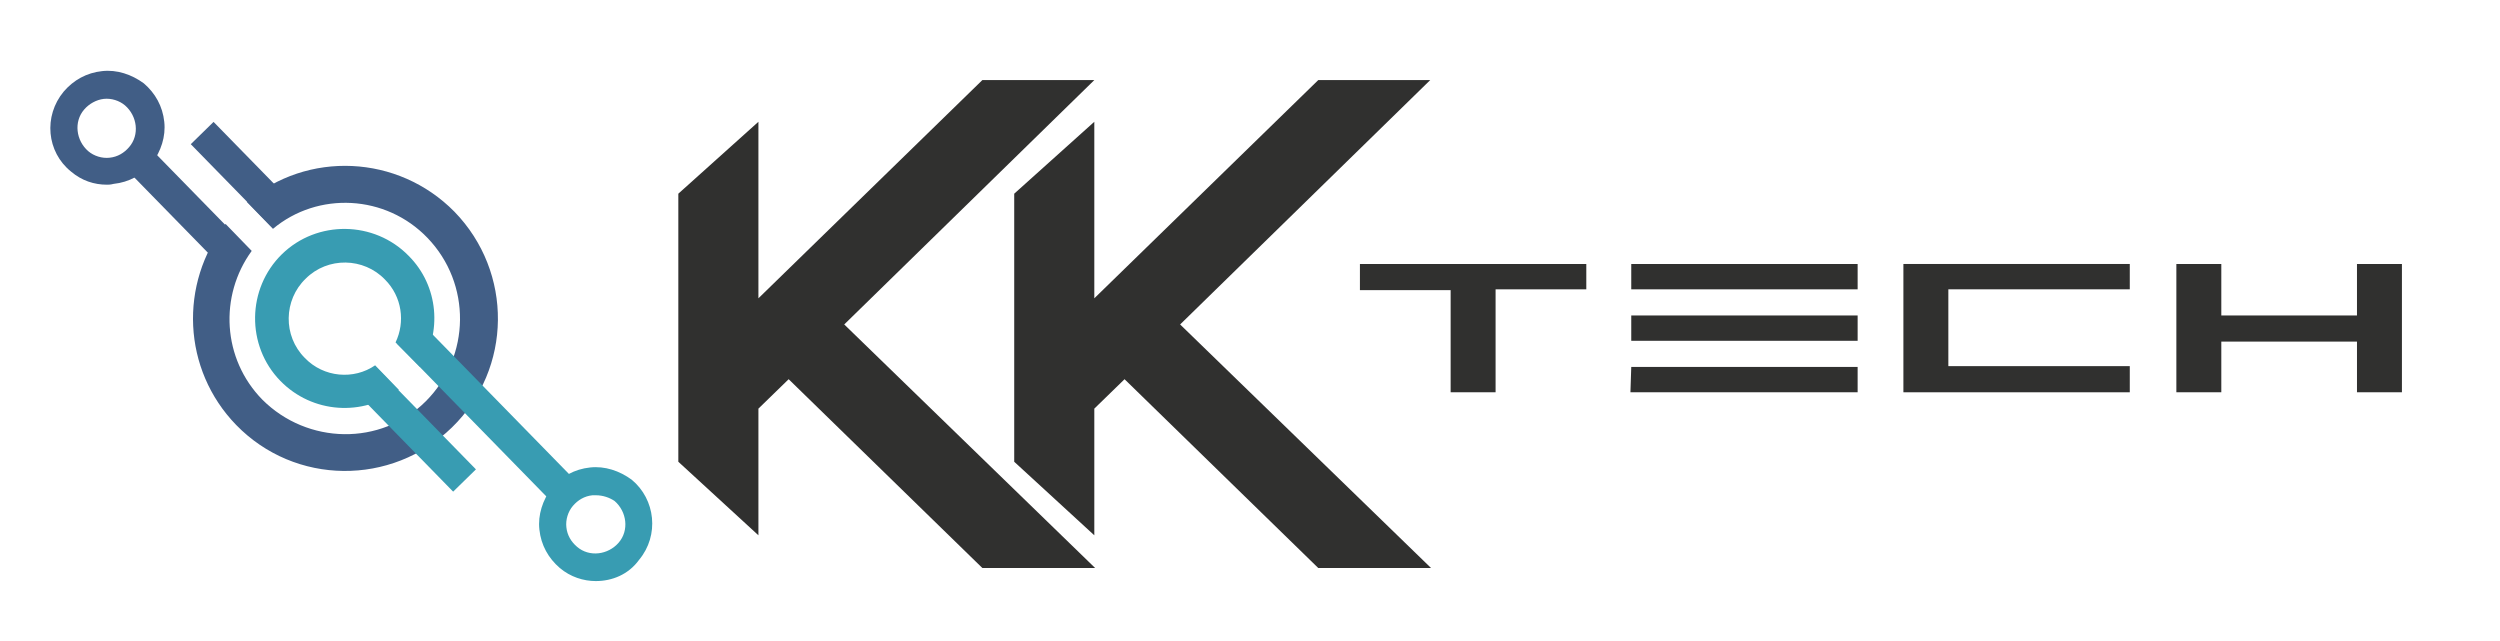 <?xml version="1.0" encoding="utf-8"?>
<!-- Generator: Adobe Illustrator 23.0.1, SVG Export Plug-In . SVG Version: 6.00 Build 0)  -->
<svg version="1.1" id="Layer_1" xmlns="http://www.w3.org/2000/svg" xmlns:xlink="http://www.w3.org/1999/xlink" x="0px" y="0px"
	 viewBox="0 0 305.9 78.4" style="enable-background:new 0 0 305.9 78.4;" xml:space="preserve">
<style type="text/css">
	.st0{fill:#415E86;}
	.st1{fill:none;}
	.st2{fill:#389CB2;}
	.st3{fill:#30302F;}
</style>
<g>
	<g>
		<path class="st0" d="M52.3,29.1c5.4,5.6,5.3,14.5-0.2,20s-14.5,5.3-20-0.2c-4.9-5-5.3-12.7-1.3-18.2l-3.2-3.3
			c-5.7,7.3-5.3,17.8,1.3,24.6c7.2,7.4,19,7.5,26.4,0.3s7.5-19,0.3-26.4c-6.9-7-18-7.5-25.4-1.2l3.2,3.3
			C38.9,23.4,47.2,23.8,52.3,29.1z"/>
		<g>
			<path class="st1" d="M47.1,34.2c-2.7-2.7-7-2.8-9.7-0.1c-2.7,2.7-2.8,7-0.1,9.7c2.3,2.4,6,2.7,8.7,1l-5.2-5.4l2.7-2.6l5,5.2
				C49.6,39.4,49.2,36.3,47.1,34.2z"/>
			<path class="st2" d="M37.3,43.8c-2.7-2.7-2.6-7.1,0.1-9.7c2.7-2.7,7.1-2.6,9.7,0.1c2.1,2.1,2.5,5.2,1.3,7.7l3,3
				c2.7-4.2,2.3-9.9-1.4-13.6c-4.2-4.3-11.2-4.4-15.5-0.2s-4.4,11.2-0.2,15.5c3.9,4,10.1,4.4,14.5,1.1l-2.9-3
				C43.3,46.5,39.6,46.2,37.3,43.8z"/>
		</g>
		
			<rect x="41.9" y="50.5" transform="matrix(-0.699 -0.715 0.715 -0.699 48.628 125.416)" class="st2" width="17.6" height="3.9"/>
		
			<rect x="45.6" y="49.2" transform="matrix(-0.699 -0.715 0.715 -0.699 65.622 129.86)" class="st2" width="29.1" height="3.9"/>
		
			<rect x="13.9" y="23.5" transform="matrix(-0.699 -0.715 0.715 -0.699 20.498 59.483)" class="st0" width="17.6" height="3.9"/>
		
			<rect x="22.6" y="19.3" transform="matrix(-0.699 -0.715 0.715 -0.699 35.057 57.23)" class="st0" width="13.9" height="3.9"/>
		<path class="st0" d="M13.1,22.6c-1.6,0-3.1-0.5-4.4-1.6c-3-2.4-3.4-6.8-0.9-9.8l0,0c1.2-1.4,2.8-2.3,4.7-2.5
			c1.8-0.2,3.6,0.4,5.1,1.5c1.4,1.2,2.3,2.8,2.5,4.7c0.2,1.8-0.4,3.6-1.5,5.1c-1.2,1.4-2.8,2.3-4.7,2.5
			C13.5,22.6,13.3,22.6,13.1,22.6z M10.3,13.4c-1.3,1.5-1,3.8,0.5,5.1c0.7,0.6,1.7,0.9,2.6,0.8c1-0.1,1.8-0.6,2.4-1.3
			c1.3-1.5,1-3.8-0.5-5.1c-0.7-0.6-1.7-0.9-2.6-0.8C11.8,12.2,10.9,12.7,10.3,13.4L10.3,13.4z"/>
		<path class="st2" d="M72.9,71.1c-1.5,0-3.1-0.5-4.4-1.6c-1.4-1.2-2.3-2.8-2.5-4.7c-0.2-1.8,0.4-3.6,1.5-5.1
			c1.2-1.4,2.8-2.3,4.7-2.5c1.8-0.2,3.6,0.4,5.1,1.5c2.9,2.4,3.4,6.8,0.9,9.8C76.9,70.3,74.9,71.1,72.9,71.1z M72.9,60.6
			c-0.1,0-0.2,0-0.4,0c-1,0.1-1.8,0.6-2.4,1.3l0,0c-0.6,0.7-0.9,1.7-0.8,2.6c0.1,1,0.6,1.8,1.3,2.4c1.5,1.3,3.8,1,5.1-0.5
			c1.3-1.5,1-3.8-0.5-5.1C74.6,60.9,73.8,60.6,72.9,60.6z"/>
	</g>
	<g>
		<path class="st3" d="M166.4,32.3h27.7v3.1H183V48h-5.5V35.5h-11.1V32.3z"/>
		<path class="st3" d="M199.6,44.9h27.7V48h-27.8L199.6,44.9z M199.6,38.6h27.7v3.1h-27.7V38.6z M199.6,32.3h27.7v3.1h-27.7
			L199.6,32.3z"/>
		<path class="st3" d="M232.9,32.3h27.7v3.1h-22.2v9.4h22.2V48h-27.7V32.3z"/>
		<path class="st3" d="M288.4,41.8h-16.6V48h-5.5V32.3h5.5v6.3h16.6v-6.3h5.5V48h-5.5V41.8z"/>
	</g>
	<polygon class="st3" points="133.9,14.9 124.1,23.7 124.1,56.5 133.9,65.5 133.9,50 137.6,46.4 161.3,69.5 175.1,69.5 144.4,39.7 
		175,9.8 161.3,9.8 133.9,36.5 	"/>
	<polygon class="st3" points="133.9,9.8 120.2,9.8 92.8,36.5 92.8,14.9 83,23.7 83,56.5 92.8,65.5 92.8,50 96.5,46.4 120.2,69.5 
		134,69.5 103.3,39.7 	"/>
</g>
</svg>
